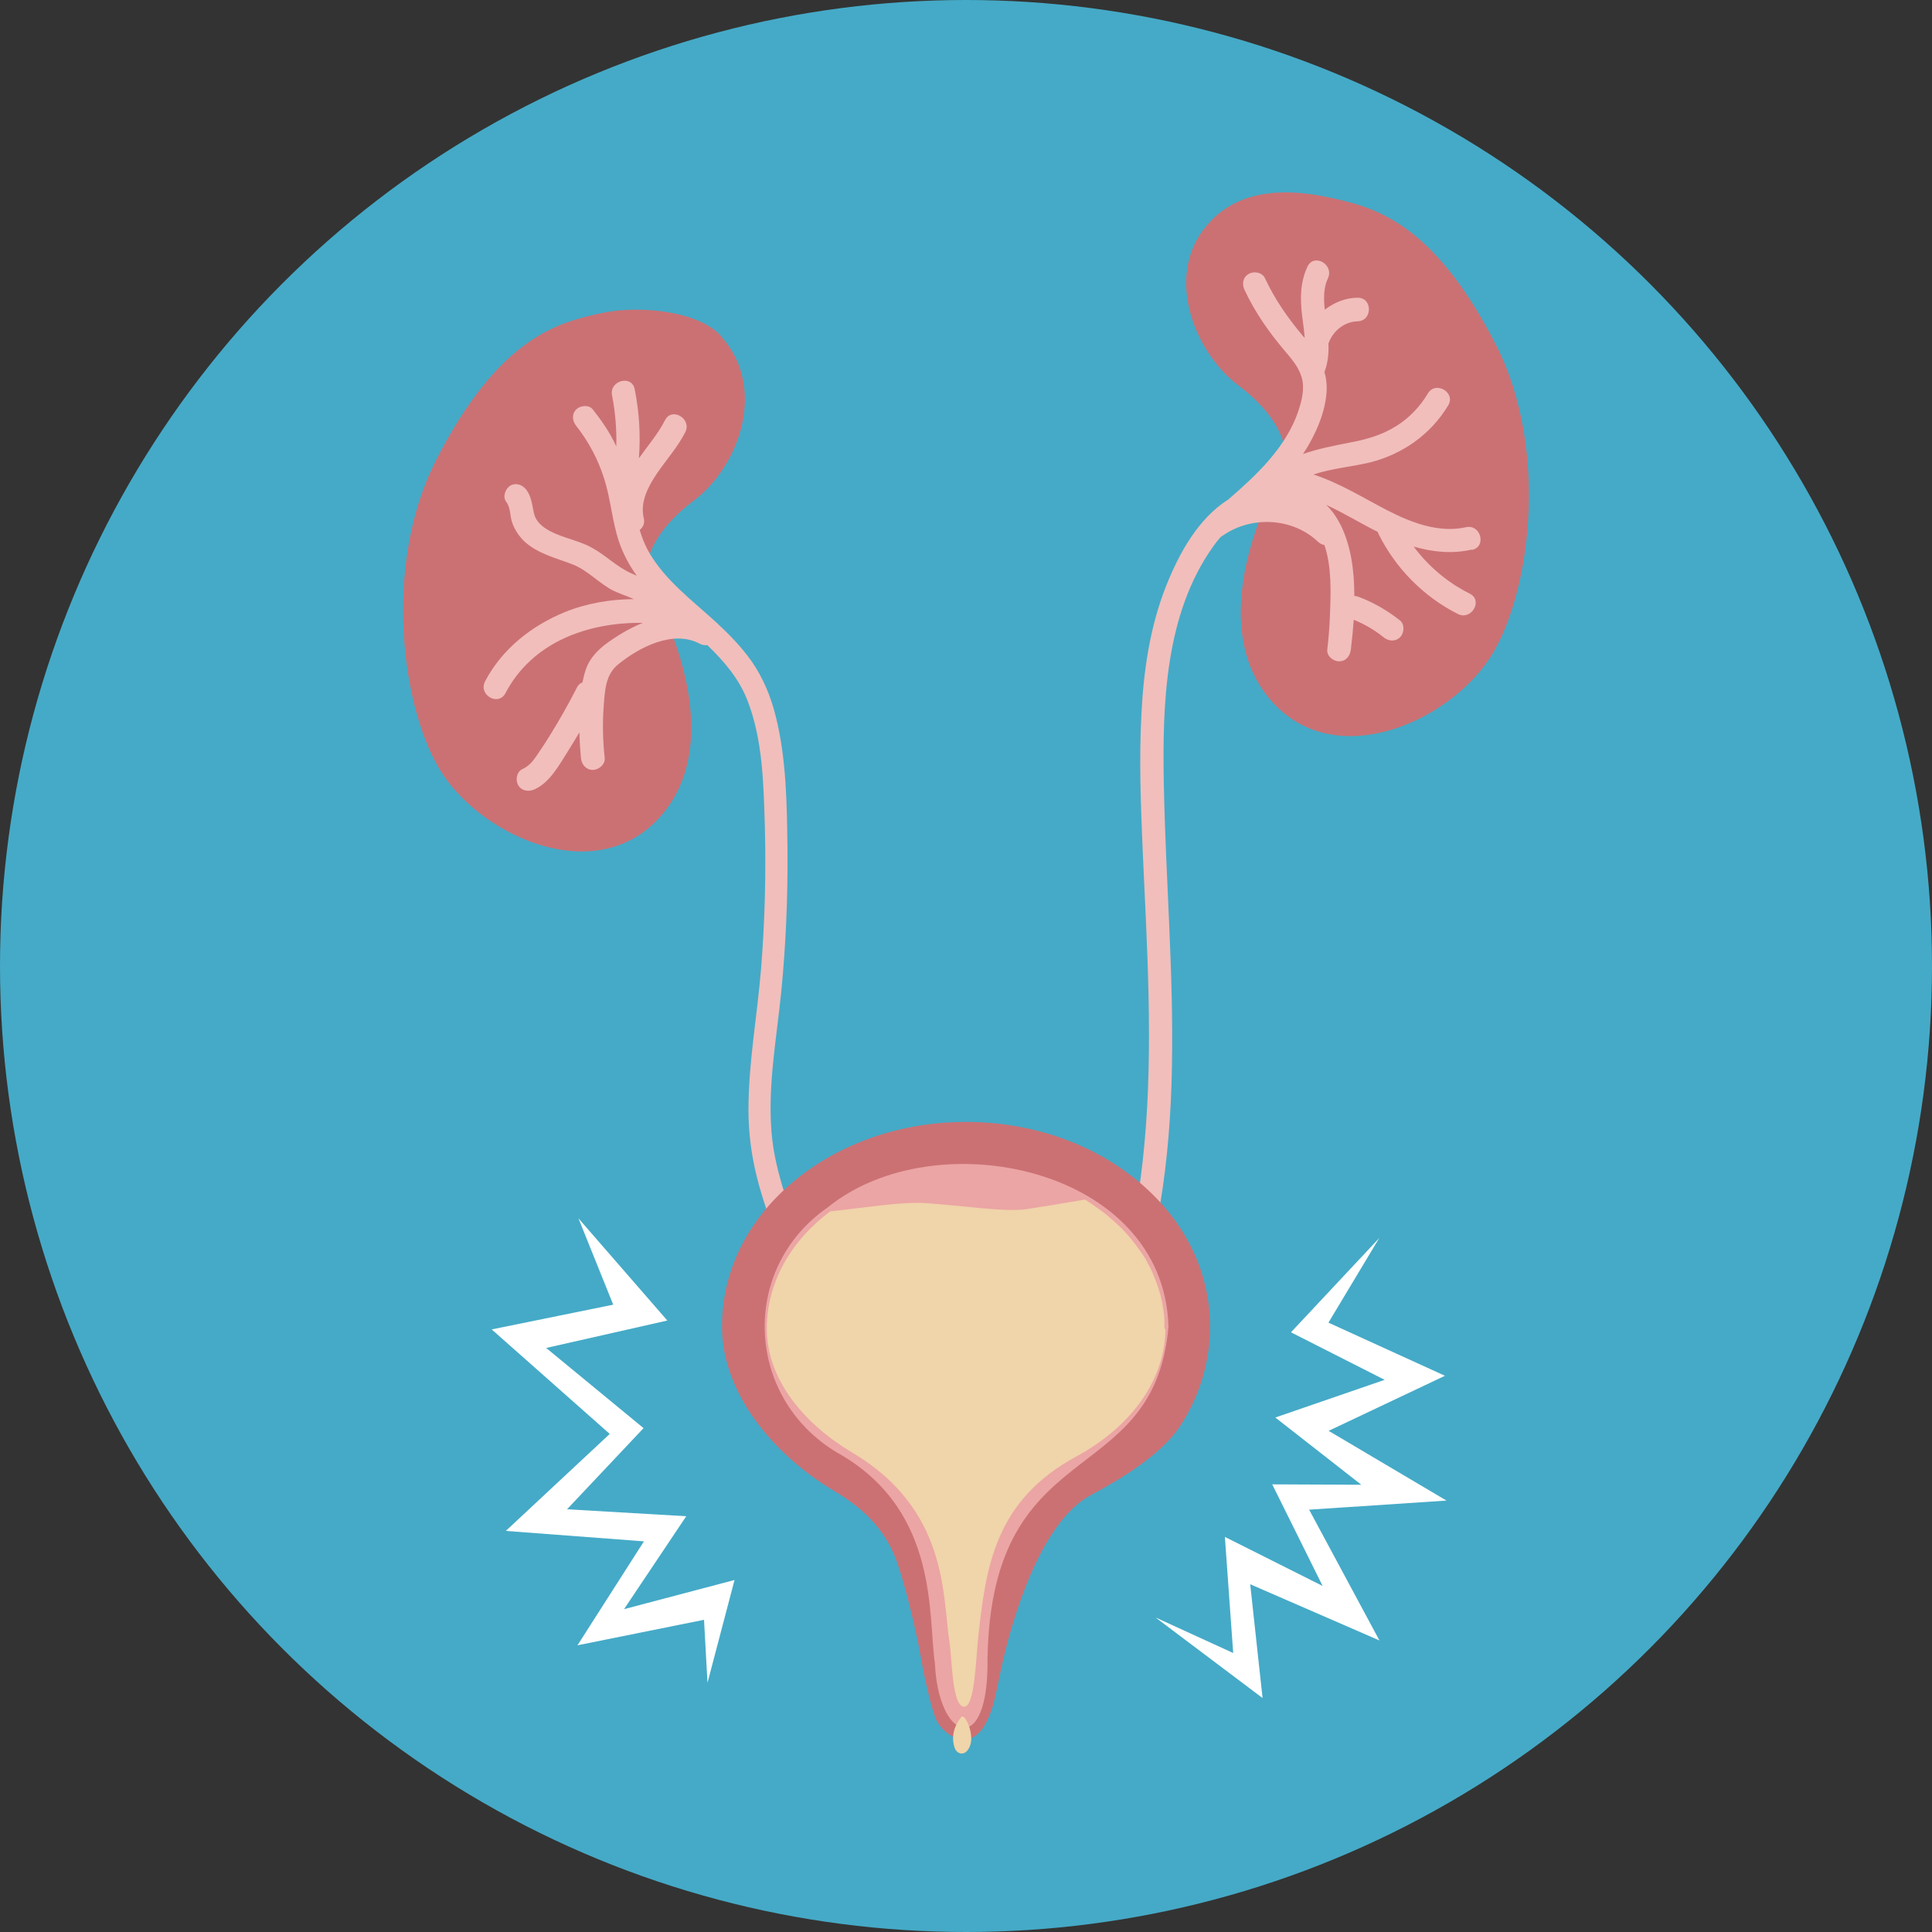 <?xml version="1.0" encoding="UTF-8"?> <svg xmlns="http://www.w3.org/2000/svg" id="Laag_2" data-name="Laag 2" viewBox="0 0 100 100"><rect x="0" y="0" width="100" height="100" fill="#333333" stroke="none"/><defs><style> .cls-1 { fill: #eba5a4; } .cls-2 { fill: #f1bebb; } .cls-3 { fill: #45aac7; } .cls-4 { fill: #f0d4aa; } .cls-5 { fill: #cb7174; } .cls-6 { fill: #fff; } </style></defs><g id="Iconen"><g><circle class="cls-3" cx="50" cy="50" r="50"></circle><g><g><path class="cls-5" d="M37.3,17.38c2.46,2.7.94,6.79-1.4,8.54-2.34,1.76-2.78,3.6-2.22,4.56,1.29,2.22,3.74,8.19.47,11.82s-9.04,1.07-11.23-2.22c-2.11-3.16-3.16-10.76-.35-16.26,3.31-6.49,6.44-7.14,8.54-7.61,1.96-.43,5.03-.12,6.2,1.17Z"></path><path class="cls-5" d="M62.7,11.41c-2.57,2.6-.94,6.79,1.4,8.54,2.34,1.76,2.78,3.6,2.22,4.56-1.29,2.22-3.74,8.19-.47,11.82,3.28,3.63,9.04,1.07,11.23-2.22,2.11-3.16,3.16-10.76.35-16.26-3.31-6.49-6.44-7.14-8.54-7.61-1.96-.43-4.47-.59-6.2,1.17Z"></path><path class="cls-2" d="M42.33,67.57h-1.21c0-.07-.02-.12-.02-.19-.2-1.11-.54-2.18-.9-3.24-.36-1.06-.75-2.11-1.02-3.2-.29-1.14-.44-2.32-.44-3.49,0-2.44.45-4.85.65-7.28.2-2.45.26-4.9.2-7.37-.07-2.18-.1-4.48-.9-6.54-.44-1.14-1.22-2.04-2.08-2.87-.11.02-.25,0-.39-.07-1.39-.74-3.15.19-4.24,1.08-.64.53-.67,1.34-.73,2.11-.07.91-.05,1.82.05,2.73.03.33-.31.61-.62.61-.35,0-.57-.28-.61-.61-.04-.44-.07-.89-.08-1.33-.19.32-.39.64-.58.95-.46.72-.94,1.64-1.75,2-.3.13-.65.09-.84-.22-.15-.26-.08-.7.22-.83.32-.15.53-.39.72-.67.25-.37.5-.74.73-1.12.49-.79.94-1.59,1.36-2.41.07-.16.19-.25.3-.29.06-.3.13-.6.26-.89.21-.44.53-.77.9-1.06.59-.44,1.26-.85,1.96-1.13-2.84-.04-5.72.99-7.11,3.64-.37.7-1.42.08-1.05-.62.88-1.67,2.4-2.87,4.13-3.58,1.14-.46,2.35-.66,3.57-.67-.36-.16-.76-.29-1.07-.44-.76-.39-1.34-1.08-2.16-1.38-.85-.32-1.72-.53-2.41-1.14-.3-.28-.54-.64-.67-1.03-.11-.34-.07-.75-.3-1.05-.2-.26-.04-.68.21-.83.31-.18.64-.04.84.22.26.35.29.77.38,1.18.07.34.28.58.56.78.73.5,1.65.6,2.41,1.01.75.4,1.32,1.02,2.11,1.36.08.04.17.07.25.11-.39-.54-.71-1.13-.93-1.79-.35-1.06-.42-2.18-.76-3.24-.31-.98-.8-1.91-1.44-2.72-.21-.26-.25-.61,0-.86.21-.21.66-.25.85,0,.34.43.65.86.92,1.33.11.2.21.39.3.59.02-.89-.05-1.78-.22-2.64-.16-.77,1.02-1.09,1.17-.33.24,1.19.31,2.39.22,3.58.46-.65.99-1.26,1.35-1.97.35-.7,1.4-.08,1.05.62-.39.77-.98,1.42-1.47,2.14-.45.67-.88,1.48-.68,2.3.07.27-.04.49-.21.62.11.37.25.73.44,1.08.84,1.51,2.29,2.57,3.54,3.72.66.61,1.28,1.25,1.8,1.98.61.87,1.02,1.87,1.27,2.9.55,2.21.57,4.57.6,6.84.02,2.46-.08,4.91-.32,7.36-.24,2.41-.7,4.82-.51,7.25.17,2.26,1.12,4.35,1.77,6.5.25.83.44,1.67.56,2.51Z"></path><path class="cls-2" d="M76.2,28.46c.76-.17.44-1.35-.33-1.17-1.4.31-2.83-.24-4.07-.88-1.26-.65-2.46-1.41-3.82-1.85.96-.32,2.05-.41,2.95-.63,1.68-.43,3.13-1.45,4.03-2.95.4-.67-.65-1.28-1.05-.62-.4.67-.95,1.26-1.62,1.68-.75.48-1.58.71-2.44.87-.82.16-1.64.32-2.41.59.11-.16.21-.32.3-.48.5-.87.9-1.88.93-2.89,0-.31-.03-.6-.12-.88.02-.02.02-.04.03-.07.16-.46.2-.93.18-1.4.22-.63.8-1.13,1.51-1.15.78-.02.78-1.23,0-1.22-.62,0-1.22.25-1.7.62-.06-.55-.07-1.13.16-1.62.34-.71-.71-1.32-1.05-.62-.39.82-.39,1.68-.28,2.57.04.37.11.76.13,1.13-.03-.04-.07-.07-.1-.11-.78-.93-1.45-1.89-1.96-2.99-.15-.3-.57-.37-.84-.21-.3.17-.36.53-.21.83.54,1.16,1.26,2.18,2.08,3.15.35.41.73.85.88,1.39.16.57,0,1.18-.18,1.73-.63,1.87-2.14,3.29-3.62,4.57-1.58,1-2.56,2.81-3.23,4.5-.83,2.1-1.16,4.37-1.27,6.61-.13,2.38-.03,4.78.07,7.16.11,2.5.25,5,.3,7.51.05,2.51.02,5.03-.21,7.53-.11,1.23-.27,2.46-.5,3.67-.24,1.24-.57,2.47-.76,3.73-.05.34-.09.67-.12,1.01h1.22c.17-1.73.67-3.44.96-5.17.4-2.39.58-4.82.62-7.24.09-4.86-.33-9.72-.42-14.58-.08-4.14.06-8.79,2.55-12.29.12-.17.25-.34.41-.51.03-.02.07-.04.11-.07,1.49-1.03,3.61-.91,4.92.34.1.09.21.14.32.16.39,1.13.33,2.52.29,3.58-.02.62-.07,1.22-.14,1.83-.04.33.3.61.61.61.36,0,.57-.28.61-.61.06-.5.11-1.02.15-1.54.55.22,1.08.53,1.54.9.25.21.61.25.86,0,.21-.21.25-.65,0-.86-.67-.53-1.38-.94-2.18-1.24-.07-.02-.12-.03-.19-.03,0-1.27-.16-2.55-.7-3.66-.2-.39-.44-.76-.76-1.06.91.42,1.77.95,2.67,1.4.02.03.02.07.04.1.88,1.78,2.34,3.26,4.11,4.15.7.35,1.31-.7.62-1.05-1.16-.58-2.14-1.41-2.91-2.44.97.28,1.97.39,2.99.16Z"></path><g><path class="cls-5" d="M62.63,68.67c0,1.79-.52,3.55-1.51,5.09-.96,1.5-3.04,2.76-4.68,3.64-2.62,1.42-4.09,6.5-4.64,9.07-.3,1.41-.37,1.88-.69,2.56-.83,1.8-2.25.79-2.63.02-.23-.46-.6-2.01-.84-3.39-.19-1.07-.68-3.22-1.17-4.69-.52-1.57-1.57-2.78-3.28-3.79-3.19-1.9-5.82-5.08-5.82-8.52,0-2.92,1.37-5.63,3.87-7.64,2.36-1.9,5.47-2.95,8.76-2.95s6.4,1.05,8.76,2.95c2.5,2.01,3.87,4.72,3.87,7.64Z"></path><path class="cls-1" d="M60.48,68.67c-.77,8.67-9.42,5.29-9.37,17.73-.11,4.52-2.54,3.61-2.72-.31-.36-2.42.22-7.77-4.81-10.76-4.99-2.75-5.4-9.61-.73-12.84,5.56-4.52,17.39-2.08,17.63,6.17Z"></path></g></g><g id="Plas"><path class="cls-4" d="M60.32,68.77c0,2.78-1.94,5.17-4.58,6.6-4.26,2.3-4.72,5.73-5.12,9.5-.11,1.04-.17,3.47-.71,3.47-.63,0-.62-2.35-.77-3.38-.36-2.39-.07-6.83-5.02-9.77-2.46-1.46-4.43-3.75-4.43-6.42,0-2.4,1.26-4.56,3.28-6.07,1.48-.15,3.67-.51,4.9-.43,1.96.13,4.19.49,5.3.31.84-.13,2.07-.33,2.98-.49.04.02.08.05.12.07.08.05.16.1.23.15.04.02.08.05.11.08.14.1.28.2.42.3.08.06.16.12.23.18.04.03.07.06.1.08.03.03.07.06.1.09,0,0,0,0,0,0,.17.14.33.29.48.43.1.09.19.19.28.29.09.09.17.18.25.28.06.07.12.14.17.21.03.03.05.07.08.1.11.14.21.28.31.42.02.03.04.07.07.1.02.03.04.06.06.09.08.12.15.23.21.35.02.03.04.06.05.1.04.07.08.15.12.22.03.06.06.13.09.19.02.03.03.06.04.1.01.03.03.06.04.1.01.02.02.05.03.07.02.04.03.08.05.12.08.2.15.4.21.6.01.04.02.07.03.11.01.04.03.09.04.13,0,.03.02.06.02.09.02.09.04.17.06.26,0,.04.02.08.02.12,0,.04.02.08.02.12.01.08.03.16.04.24,0,.05.01.1.02.15,0,.07.01.14.02.21,0,.02,0,.05,0,.07,0,.03,0,.06,0,.09,0,.04,0,.08,0,.12,0,.02,0,.05,0,.07,0,.02,0,.05,0,.07,0,.04,0,.07,0,.11Z"></path></g><polygon class="cls-6" points="71.39 64.08 68.76 68.46 74.79 71.21 68.77 74.06 74.87 77.67 67.76 78.14 71.4 84.91 64.71 82 65.35 87.89 59.81 83.72 63.83 85.56 63.4 79.55 68.46 82.09 65.85 76.83 70.46 76.85 66.01 73.37 71.67 71.42 66.82 68.96 71.39 64.08"></polygon><polygon class="cls-6" points="29.94 63.06 34.54 68.35 28.27 69.77 33.31 73.92 29.35 78.12 35.52 78.48 32.3 83.29 38.02 81.78 36.62 87.1 36.44 83.84 29.89 85.16 33.33 79.78 26.18 79.24 31.56 74.22 25.45 68.81 31.74 67.53 29.94 63.06"></polygon><path class="cls-4" d="M49.75,88.88c.19-.24.68.85.47,1.45s-.68.51-.81.13c-.12-.35-.17-.94.34-1.58Z"></path></g></g></g></svg> 
